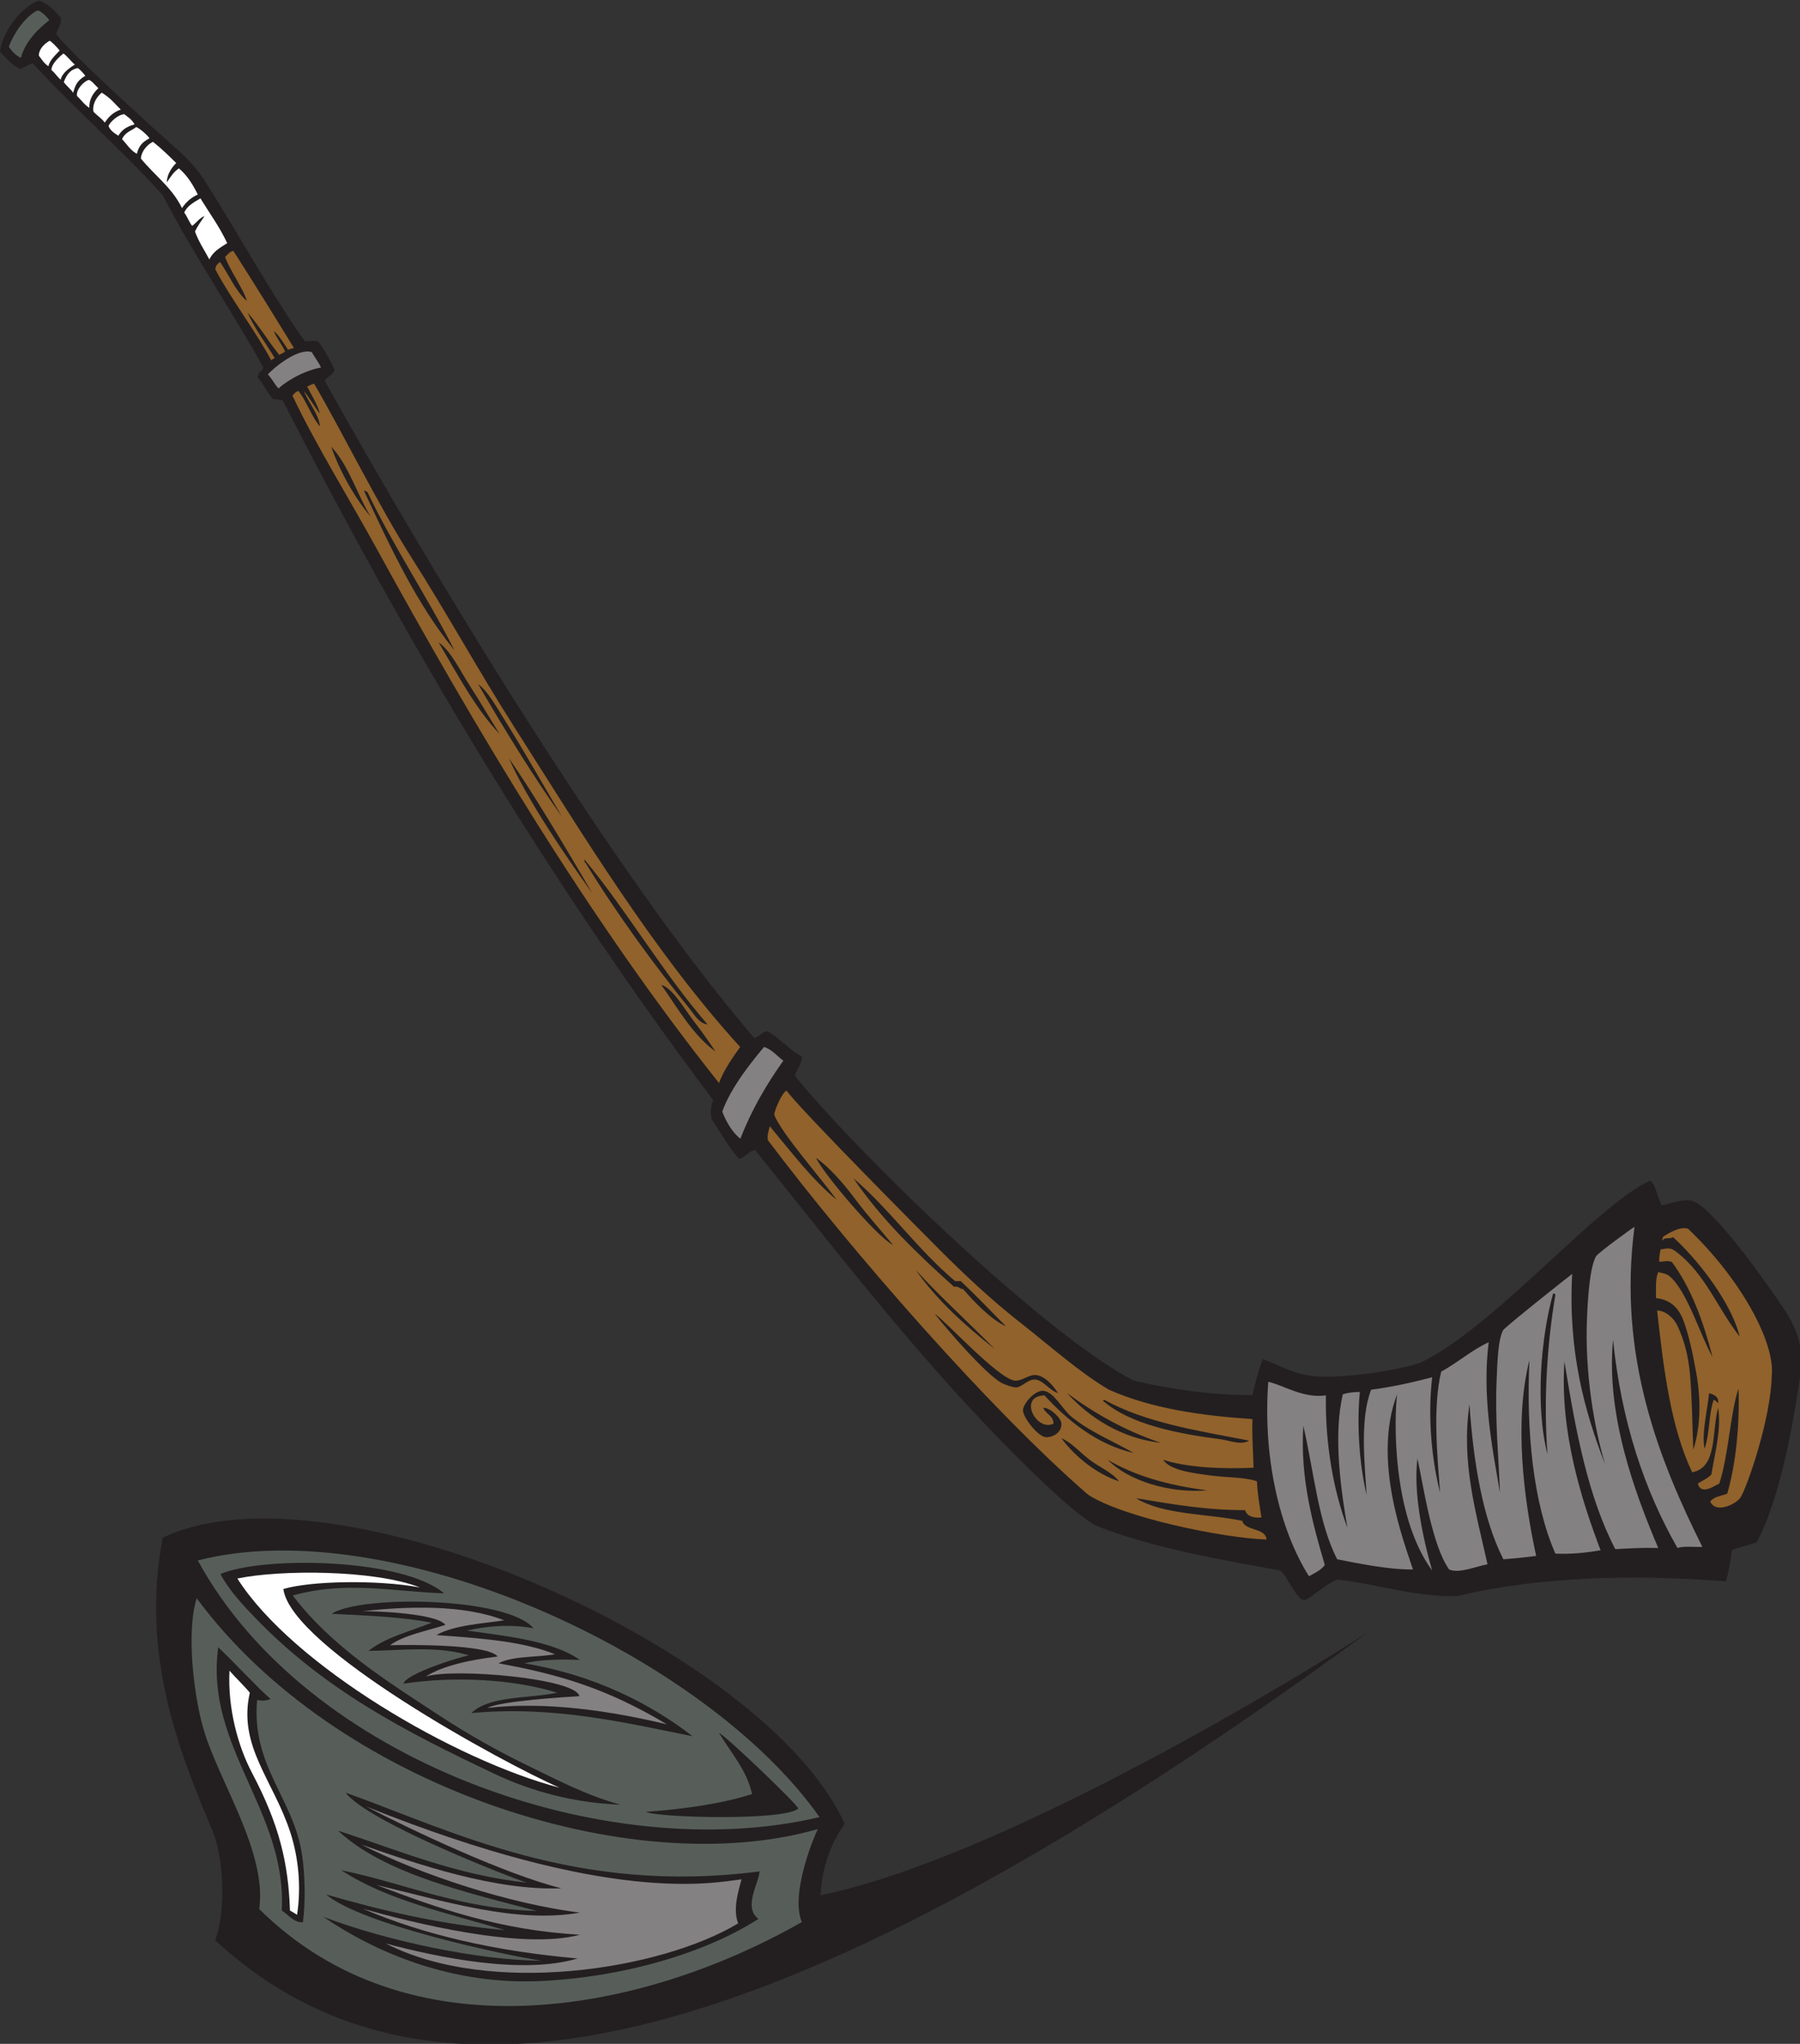<?xml version="1.0" encoding="UTF-8" standalone="no"?>
<svg
   xmlns:dc="http://purl.org/dc/elements/1.1/"
   xmlns:cc="http://creativecommons.org/ns#"
   xmlns:rdf="http://www.w3.org/1999/02/22-rdf-syntax-ns#"
   xmlns:svg="http://www.w3.org/2000/svg"
   xmlns="http://www.w3.org/2000/svg"
   viewBox="0 0 764.16 867.413"
   height="867.413"
   width="764.16"
   xml:space="preserve"
   id="svg2"
   version="1.1"><rect x="0" y="0" width="764.16" height="867.413" fill="#333333" stroke="none"/><defs
     id="defs6" /><g
     transform="matrix(1.333,0,0,-1.333,0,867.413)"
     id="g10"><g
       transform="scale(0.1)"
       id="g12"><path
         id="path14"
         style="fill:#231f20;fill-opacity:1;fill-rule:evenodd;stroke:none"
         d="m 971.137,5419.92 c 17.218,0.65 26.676,4.85 43.063,-0.61 16.33,-21.58 37.18,-57.97 51.46,-88.98 -7.69,-20.81 -19.94,-17.52 -31.77,-35.2 335.6,-600.72 917.73,-1568.14 1368.3,-2092.81 14.9,4.51 29.18,22 42.21,21.6 34.92,-18.18 70.15,-60.08 110.11,-81.09 -3.95,-27.25 -13.98,-37.85 -23.71,-59.31 185.35,-232.6 793.18,-824.47 1080,-972 123.85,-29.27 255.33,-46.16 378.11,-46.19 7.48,33.13 19.68,83.57 33.82,114.99 53.09,-21 99.57,-48.36 160.45,-54.39 86.7,-8.61 258.21,14.96 342.02,43.2 239.02,116.41 555.82,499.46 730.8,579.6 19.51,-18.89 22.75,-54.06 35.99,-79.21 45.1,10.28 77.6,24.93 107.35,10.23 70.84,-35.01 236.97,-271.73 282.42,-340.46 46.72,-70.66 64.74,-126.48 49.43,-227.77 -26.4,-174.69 -67.46,-386.11 -136.8,-514.8 -27.89,-10.52 -51.99,-13.54 -78.73,-25.2 -3.65,-33.71 -10.93,-72.72 -19.1,-99.1 -293.94,23.55 -596.93,15.12 -854.47,-46.61 -130.43,-4.69 -262.54,39.17 -379.69,52.11 -16.46,-1.25 -41.72,-21.66 -57.61,-32.39 -14.18,-9.6 -43.27,-34.62 -53.99,-32.41 -23.75,4.9 -54.37,81.56 -72.67,93.6 -126.63,24.42 -397.04,65.84 -589.73,143.99 -53.07,32.35 -109.12,83.14 -158.4,129.6 -342.62,323.04 -631.37,699.67 -925.2,1065.62 -21.71,-4.7 -30.64,-22.18 -50.4,-28.81 -30.19,31.45 -58.44,82.63 -87.91,127.26 -4.56,19.55 -3.87,39.73 5.11,59.94 C 1743.47,3705.8 1300.42,4451 900,5232.71 c -16.441,2.46 -16.406,3.19 -29.812,3.47 -15.848,15.66 -33.493,52.94 -49.395,68.54 -0.195,17 13.832,19.76 18,32.4 -93.012,168.97 -227.145,366.16 -320.352,548.32 -125.375,140.08 -283.925,277.72 -414.043,420.08 -15.703,-3.5 -25.921,-12.48 -39.597,-18 -27.051,12.55 -44.547,34.65 -64.801,54 4.684,59.68 65.356,142.81 123.355,164.04 27.7,-9.12 48.583,-28.59 71.024,-56.02 0.601,-21.19 -10.832,-33.38 -15.402,-49.4 24.554,-43.66 311.793,-303.52 395.015,-377.39 30.699,-27.25 54.039,-55.74 75.168,-86.32 111.684,-174.97 208.961,-356.2 321.977,-516.51 v 0" /><path
         id="path16"
         style="fill:#575e5a;fill-opacity:1;fill-rule:evenodd;stroke:none"
         d="m 156.852,6442.85 c -32.207,-25.25 -75.141,-64.4 -90.508,-119.83 -18.906,8.37 -34.391,28.55 -38.117,35.61 14.391,40.53 52.039,96.33 90.242,114.67 11.304,1.71 35.09,-24.13 38.383,-30.45 v 0" /><path
         id="path18"
         style="fill:#ffffff;fill-opacity:1;fill-rule:evenodd;stroke:none"
         d="m 190.043,6346.41 c -9.445,-10.86 -33.188,-31.12 -35.688,-50.23 -15.347,10.28 -20.839,21.5 -30.546,33.75 -0.25,23.37 21.851,41.05 34.488,47.51 6.601,-3.32 22.687,-20 31.746,-31.03 v 0" /><path
         id="path20"
         style="fill:#ffffff;fill-opacity:1;fill-rule:evenodd;stroke:none"
         d="m 202.141,6336.89 c 11.879,-8.51 24.992,-26.11 36.261,-35.24 -18.047,-11.11 -41.293,-27.92 -45,-48.21 -11.707,9.95 -16.586,19.69 -29.332,30.69 -1.605,17.83 24.133,42.11 38.071,52.76 v 0" /><path
         id="path22"
         style="fill:#ffffff;fill-opacity:1;fill-rule:evenodd;stroke:none"
         d="m 271.777,6265.83 c -28.496,-16.21 -32.492,-32.92 -38.902,-54.12 -5.184,9.62 -20.426,21.3 -29.809,34.08 7.184,18.31 17.289,39.91 45.161,44.67 8.699,-7.13 15.136,-13.67 23.55,-24.63 v 0" /><path
         id="path24"
         style="fill:#ffffff;fill-opacity:1;fill-rule:evenodd;stroke:none"
         d="m 313.199,6226.32 c -17.652,-16.35 -29.746,-36.85 -28.801,-62.55 -17.617,11.89 -24.535,24.22 -39.207,38.02 -3.687,18.55 19.645,45.93 37.77,51.08 10.176,-3.68 16.086,-12.75 30.238,-26.55 v 0" /><path
         id="path26"
         style="fill:#ffffff;fill-opacity:1;fill-rule:evenodd;stroke:none"
         d="m 384.57,6158.55 c -28.386,-10.39 -40.675,-27.01 -51.007,-41.58 -10.481,14.26 -20.637,19.01 -35.708,34.19 -4.417,20.05 6.016,44.32 26.153,61.06 30.992,-19.67 36.972,-30.83 60.562,-53.67 v 0" /><path
         id="path28"
         style="fill:#ffffff;fill-opacity:1;fill-rule:evenodd;stroke:none"
         d="m 428.398,6111.12 c -28.535,-7.84 -40.875,-19.08 -51.589,-35.96 -11.711,7.51 -24.883,15.48 -31.219,30.76 4.605,12.6 30.351,36.72 50.301,37.74 11.797,-9.71 23.855,-15.95 32.507,-32.54 v 0" /><path
         id="path30"
         style="fill:#ffffff;fill-opacity:1;fill-rule:evenodd;stroke:none"
         d="m 476.109,6067.01 c -26.168,-13.92 -34.136,-26.85 -40.293,-49.49 -20.968,11.44 -31.429,29.99 -47.023,46.8 9.766,23.64 35.41,28.79 44.598,38.52 9.836,-3.14 35.281,-24.7 42.718,-35.83 v 0" /><path
         id="path32"
         style="fill:#ffffff;fill-opacity:1;fill-rule:evenodd;stroke:none"
         d="m 561.129,5988.29 c -14.738,-15.13 -29.629,-36.83 -29.863,-61.8 14.679,21.81 22.797,34.31 38.672,44.66 26.222,-22.59 43.242,-49.65 60.062,-83.24 -21.211,-9.98 -35.527,-21.74 -50.398,-43.19 -31.727,65.48 -86.75,103.49 -130.989,157.84 1.52,21.49 18.235,43.14 38.5,53.17 30.094,-23.85 49.032,-43.22 74.016,-67.44 v 0" /><path
         id="path34"
         style="fill:#ffffff;fill-opacity:1;fill-rule:evenodd;stroke:none"
         d="m 723.594,5733.12 c -19.317,-13.08 -43.426,-23.94 -56.801,-51.92 -18.238,33.84 -33.156,54.71 -45.875,88.95 8.574,17.99 17.906,30.45 30.68,49.37 -17.868,-7.5 -23.524,-19.52 -39.602,-31.36 -9.699,11.89 -15.785,29.97 -25.199,42.16 8.516,21.48 32.844,34.09 51.519,45.41 32.676,-53.44 58.864,-87.06 85.278,-142.61 v 0" /><path
         id="path36"
         style="fill:#91622b;fill-opacity:1;fill-rule:evenodd;stroke:none"
         d="m 935.992,5399.5 c -4.816,-2.1 -16.484,-4.61 -18.679,-5.8 -8.973,13.16 -28.473,46.34 -44.43,59.32 2.273,-13.45 30.105,-50.43 34.758,-65.07 0.664,-2.09 -18.032,-9.01 -17.969,-11.2 -35.324,44.25 -66.367,95.96 -101.152,135.18 21.652,-49.65 58.418,-98.2 86.718,-145.18 -7.234,-2.98 -5.687,-1.8 -11.258,-6.86 -48.542,91.22 -132.796,202.24 -178.652,290.64 3.024,12.55 6.574,15.86 15.434,22.73 28.453,-41.39 49.984,-93.31 85.074,-124.22 -5.863,29.95 -53.895,98.1 -68.949,139.67 6.105,7.41 19.031,20.02 26.328,19.72 66.211,-103.38 129.875,-206.24 192.777,-308.93 v 0" /><path
         id="path38"
         style="fill:#848182;fill-opacity:1;fill-rule:evenodd;stroke:none"
         d="m 1022.4,5337.12 c -65.33,-11.71 -126.56,-56.12 -134.802,-66.66 -11.504,9.83 -14.524,21.63 -34.399,45.06 21.571,23.31 97.504,85.17 140.207,70.42 4.996,-11.08 19.534,-28.85 28.994,-48.82 v 0" /><path
         id="path40"
         style="fill:#848182;fill-opacity:1;fill-rule:evenodd;stroke:none"
         d="m 2494.8,3130.31 c -53.25,-75.15 -101.01,-155.79 -136.8,-248.4 -25.97,19.16 -47.66,58.54 -57.61,86.42 27.39,78.58 99.22,165.26 133.2,205.82 28.91,-11.05 38.05,-27.05 61.21,-43.84 v 0" /><path
         id="path42"
         style="fill:#848182;fill-opacity:1;fill-rule:evenodd;stroke:none"
         d="m 5205.59,2601.11 c -54.79,-414.29 81.01,-747.83 216.01,-1018.79 -26.19,-1.42 -58.63,3.43 -79.2,-3.59 -105.15,184.04 -178.16,400.23 -205.21,662.38 -22.6,-239.92 69.33,-486.39 144,-662.38 -48.2,1.41 -92.44,-1.16 -136.8,-3.61 -86.97,166.24 -126.93,379.47 -161.99,597.59 -15.11,-222.98 54.51,-442.05 115.2,-601.19 -43.99,-7.61 -90.35,-12.85 -144.01,-10.81 -71.56,163.53 -92.81,391.36 -82.79,615.61 -49.32,-195.91 -17.89,-442.51 21.6,-622.8 -33.9,-4.5 -68.77,-8.03 -104.41,-10.81 -67.42,132.58 -96.1,316.31 -107.99,493.22 -27.54,-186.52 22.27,-349.37 57.38,-509.09 -41.74,-8.16 -91.19,-30.1 -122.26,-16.44 -55.16,78.06 -81.33,263.75 -100.73,352.72 -13.43,-102.72 14.48,-243.82 46.8,-356.4 -132.01,180.92 -120.15,498.37 -111.6,561.61 -80.06,-209.56 21.41,-468.56 50.41,-558.01 -77.52,-0.61 -166.8,17.93 -241.21,32.39 -60.82,116.78 -74.28,280.92 -107.99,424.81 -10.57,-166.57 30.27,-312.92 68.4,-442.8 -11.99,-16.81 -31.95,-25.65 -50.41,-35.99 -94.79,150.82 -147.19,379.71 -129.59,619.19 49.04,-11.08 112.3,-53.92 183.59,-43.2 -2.87,-152.44 23.99,-304.25 68.4,-421.2 -19.41,112.41 -46.4,292.5 -14.39,424.81 15.72,4.66 33.57,7.21 54,7.2 -10.19,-106.81 -1.17,-232.57 21.6,-327.61 -6.36,100.54 -21.58,242.82 14.4,334.79 69.1,8.9 132.56,23.44 194.39,39.61 -14.73,-126.61 -1.66,-261.47 25.2,-367.2 -8.32,112.92 -24.24,270.68 3.61,385.19 52.89,28.71 95.53,67.68 151.19,93.61 -21.09,-170.7 9.73,-327.54 36,-478.8 -4.01,105.66 -16.27,231.92 -10.8,356.4 2.4,54.53 3.88,131.75 21.6,162 36.21,33.76 173.22,141.96 219.08,177.92 -13.38,-247.4 39.49,-437.74 104.92,-606.32 -34.18,113.74 -65.43,289.66 -57.6,468 3.03,68.94 9.11,159.68 28.79,194.4 6.14,10.79 120.02,93.59 122.41,93.59 z M 4928.4,1877.52 c -13.03,174.97 -0.82,352.25 25.19,507.6 -0.8,2.8 -3,4.18 -7.2,3.61 -39.09,-137.5 -57.44,-360.3 -17.99,-511.21 v 0" /><path
         id="path44"
         style="fill:#91622b;fill-opacity:1;fill-rule:evenodd;stroke:none"
         d="m 968.398,5261.52 c 12.461,-13.95 35.952,-52.77 49.072,-70.41 1.28,14.82 -33.997,74.36 -39.251,85.49 2.679,0.84 15.844,8.08 22.261,8.8 86.37,-146.79 205.11,-388.47 309.91,-553.08 113.44,-178.14 214.72,-362.73 327.61,-540 220.05,-345.59 444.62,-717.08 719.37,-1018.57 -21.45,-29.53 -52.94,-73.93 -67.39,-114.68 -413.21,519.13 -774.25,1125.06 -1094.78,1709.25 -82.88,151.05 -190.5,324.41 -263.458,478.63 1.766,5.18 11.442,13.88 18.832,15.51 25.594,-32.01 41.481,-81.69 68.216,-112.54 -2.5,37.12 -35.954,74.42 -50.392,111.6 z m 212.392,-399.61 c -44.34,72.07 -69.64,163.16 -125.99,223.21 29.56,-84.44 78.91,-168.28 125.99,-223.21 z m 266.41,-424.79 c -87.77,172.63 -192.99,327.81 -277.2,504 -4.61,0.2 -5,4.61 -10.8,3.6 84.46,-180.74 168.59,-361.81 288,-507.6 z m 144,-266.4 c -30.52,47.65 -61.08,101.25 -93.6,151.2 -32.76,50.31 -60.49,111.77 -100.8,140.4 59.09,-100.5 121.42,-216.98 194.4,-291.6 z m 198,-262.81 c -59.55,101.04 -121.52,210.46 -183.61,309.61 -24.34,38.89 -52.92,90.46 -82.79,111.6 80.97,-140.45 183.21,-305.43 266.4,-421.21 z M 1886.39,3663 c -85.34,147.38 -203.05,342.51 -265.46,429.45 64.2,-142.21 177.08,-304.75 265.46,-429.45 z m -21.59,97.32 c 97.92,-160.37 217.01,-323.44 331.19,-464.4 15.55,-19.2 30.52,-47.33 57.61,-50.4 -142.3,163.7 -253.98,358.02 -392.4,525.6 0.56,-4.24 -0.63,-10.22 3.6,-10.8 z m 342,-500.4 c -29,37.89 -65.53,102.32 -100.81,111.6 53.29,-75.12 98.94,-157.86 172.8,-212.4 -21.05,32.45 -45.76,66.52 -71.99,100.8 v 0" /><path
         id="path46"
         style="fill:#91622b;fill-opacity:1;fill-rule:evenodd;stroke:none"
         d="m 5295.59,2568.73 c 14.39,10.01 53.77,34.99 80.19,26.7 163.93,-155.33 279.02,-360.29 266.8,-469.87 -3.73,-137.21 -76.02,-345.91 -98.6,-384.84 -11.68,-20.14 -77.79,-55.18 -97.18,-14.4 10.5,15.88 34.66,18.13 54,25.2 27.77,94.12 39.96,220.64 36,334.8 -26.92,-80.4 -31.49,-212.95 -61.21,-302.4 -21.31,-11.25 -59.01,-36.1 -68.4,0 10.13,6.84 31.66,16.33 43.2,28.79 11.11,69.11 32.15,142.46 21.6,212.41 -21.27,-74.74 -1.21,-190.79 -82.79,-205.21 -67.54,141.27 -90.94,326.68 -111.6,514.81 26.21,0.04 53.22,-23.77 64.63,-48.2 21.29,-45.54 34.22,-92.48 39.92,-153.71 6.48,-69.67 7.44,-161.21 10.64,-240.9 24.87,76.63 23.67,164.32 9.51,243.73 -9.31,52.19 -20.97,110.17 -38.34,160.33 -14.78,42.69 -39.68,72.99 -89.98,78.35 0.22,29.79 -2.28,62.29 7.21,82.8 14.3,-3.62 26.13,-4.72 36.25,-13.28 56.27,-47.65 98.17,-190.01 136.54,-256.72 -29.6,114.38 -68.14,219.85 -129.59,302.4 -15.58,4.87 -22.85,1.68 -39.6,0 -1.76,16.18 1.83,26.98 3.61,39.61 26.21,4.77 32.23,6.14 49.61,-7.04 93.32,-70.69 130.97,-178.86 202.38,-270.18 -25.35,106.16 -131.97,244.08 -212.4,316.82 -7.21,-7.19 -29.18,0.37 -32.4,-10.81 -5.34,1.57 1.42,4.62 0,10.81 z m 133.2,-673.2 c 16.46,44.72 12.87,109.51 28.81,154.78 7.32,-1.06 9.59,-7.2 14.39,-10.79 2.48,22.88 -13.98,26.8 -28.81,32.39 -5.13,-54.04 -24.9,-130.55 -14.39,-176.38 v 0" /><path
         id="path48"
         style="fill:#91622b;fill-opacity:1;fill-rule:evenodd;stroke:none"
         d="m 2664,2687.52 c -35.91,52.52 -177.5,213.51 -198.01,270 -0.85,13.31 26.73,75.66 39.39,77.08 40.85,-58.26 456.87,-476.13 486.22,-505.47 77.13,-77.15 162.5,-158.19 259.2,-234.01 94.04,-73.75 188.44,-158.24 280.8,-212.41 137.31,-60.89 297.87,-82.98 457.19,-93.58 -1.95,-54.76 2.25,-103.37 3.61,-154.81 -94.88,-4.79 -210.97,0.17 -288.01,25.2 22.49,-33.65 93.11,-42.31 154.81,-50.39 49.67,-6.53 103.5,-4.26 143.98,-18.02 1.82,-41.39 8.3,-78.1 14.42,-115.18 -26.64,-2.65 -46.88,4.68 -52.23,23.33 -126.03,-0.35 -235.14,19.51 -347.21,37.94 86.14,-53.59 227.25,-48.67 338.23,-72.08 7.32,-32.28 75.09,-21.68 77.03,-59.34 -135.47,4.09 -457.89,69.76 -568.93,143.3 -317.28,275.84 -756.48,779.74 -1018.64,1127.72 -3.26,13 0.96,26.52 5.75,44.72 76.11,-91.31 131.65,-165.94 212.4,-234 z m 61.2,0 c -37.5,50.14 -80.43,100.47 -126,133.19 22.11,-49.67 195.95,-253.72 244.8,-277.19 -38.36,46.44 -80.97,93.39 -118.8,144 z m 313.2,-277.21 c 15.04,3.06 16.99,-6.99 28.79,-7.19 38.49,-44.31 88.38,-96.4 136.79,-118.8 -47.93,48.06 -94.49,97.49 -143.98,144.01 -6.02,0 -12.01,0 -18.01,0 -118.28,98.91 -207.03,227.35 -323.99,327.6 89.86,-132.15 203.5,-240.51 320.4,-345.62 z m 129.59,-197.99 c -83.15,84.84 -171.8,164.2 -251.99,252 69.49,-98.51 158.32,-177.66 251.99,-252 z m 129.61,-82.8 c -21.14,1.33 -43.19,-19.72 -64.81,-18 -52.91,4.21 -227.58,196.66 -255.6,212.4 39.37,-50.22 161.64,-191.51 212.4,-219.6 9.04,-5 36.64,-14.71 46.8,-14.41 16.5,0.5 37.11,24.89 57.59,25.21 27.31,0.43 46.47,-33.95 75.61,-43.21 -17.95,28.02 -44.49,55.88 -71.99,57.61 z m 115.19,-133.2 c -29.98,24.51 -56.21,80.01 -90,82.81 -27.36,2.25 -64.1,-40.95 -64.8,-61.21 -0.8,-23.15 46.78,-83.26 72.01,-86.4 15.12,-1.87 51.82,9.91 50.39,43.2 -0.76,17.74 -36.03,51.18 -57.6,50.4 6.98,-20.63 31.88,-23.33 32.41,-50.4 -52.99,-27.43 -115.51,86.87 -28.81,90 73.3,-80.31 168.94,-157.47 284.41,-183.61 -68.59,39.38 -138.89,66.86 -198.01,115.21 z m 284.4,-82.8 c -113.99,38.41 -211.17,93.61 -298.79,158.39 71.31,-78.68 174.59,-144.59 298.79,-158.39 z m 194.41,10.8 c 28.26,-4.69 62.13,-18.93 86.39,-3.6 -168.54,32.37 -328.71,57.03 -460.8,129.59 -2.19,-0.2 -4.26,-0.53 -3.6,-3.59 87.64,-75.3 236.04,-104.04 378.01,-122.4 z m -421.21,-64.8 c -31.43,23.72 -58.16,55.78 -90,68.4 44.65,-59.81 113.56,-114.37 183.59,-136.81 -23.75,29.59 -61.93,44.51 -93.59,68.41 z m 374.4,-97.2 c -122.56,15.43 -230.16,45.82 -316.8,97.2 65.97,-67.33 197.34,-107.34 316.8,-97.2 v 0" /><path
         id="path50"
         style="fill:#231f20;fill-opacity:1;fill-rule:evenodd;stroke:none"
         d="M 2613.18,473.027 C 3208.57,595.723 4181,1196.27 4356.31,1310.4 2502.26,-47.59 1377.18,-310.594 685.332,329.941 721.352,425.828 711.34,597.539 676.797,678.73 569.195,931.641 446.969,1242.94 518.398,1611.76 1065.81,1870.34 2442.78,1253.68 2689.94,700.43 2642.7,634.063 2617.42,555.801 2613.18,473.027 v 0" /><path
         id="path52"
         style="fill:#575e5a;fill-opacity:1;fill-rule:evenodd;stroke:none"
         d="M 2610,721.914 C 1931.79,561.453 975.992,902.141 630,1539.12 1244.39,1696.24 2244.54,1240.44 2610,721.914 Z M 701.996,1495.93 c 28.539,-53.16 70.734,-97.98 111.598,-140.4 220.176,-228.6 478.306,-362.014 763.206,-496.8 117.7,-55.703 256.23,-92.363 399.59,-97.214 -105.96,28.191 -202.76,79.363 -298.79,126.004 -94.71,45.988 -188.83,99.367 -273.61,154.8 -173.15,113.25 -347.48,222.07 -471.592,385.2 170.772,47.34 314.492,13 482.032,6.71 -130.41,111.79 -574.485,119.85 -712.434,61.7 z m 354.154,-126.76 c 119.77,-5.76 221.84,-10.13 319.05,-28.06 -69.24,-27.95 -147.66,-46.73 -201.61,-90 106.07,1.17 217.58,17.25 320.4,-14.39 -24.43,-2.74 -203.42,-58.76 -208.79,-90 162.81,24.74 350.54,14.53 489.6,-28.8 -93.51,-19.3 -216.64,-8.97 -273.6,-64.8 261.65,23.93 481.77,-29.1 704.33,-73.694 -134.85,104.524 -313.9,195.324 -535.14,232.094 34.38,8.68 91.91,14.57 176.41,10.8 -88.35,62.89 -246.96,77.2 -360,93.61 67.36,14.64 137.25,20.96 212.4,7.19 -85.33,100.68 -554.05,106.09 -643.05,46.05 z M 2395.23,795.266 c -101.05,-32.246 -223.75,-48.262 -338.45,-56.582 38.02,-19.016 445.11,-29.106 485.48,10.644 0.69,9.883 -230.92,232.02 -252.4,240.543 40.83,-67.215 88.14,-118.289 105.37,-194.605 v 0" /><path
         id="path54"
         style="fill:#ffffff;fill-opacity:1;fill-rule:evenodd;stroke:none"
         d="m 1337.25,1453.24 c -136.33,24.78 -347.309,20.96 -434.773,-5.12 C 926.504,1261.48 1605.51,892.551 1782,815.527 1451.39,901.633 932.078,1204.19 755.992,1481.52 c 135.207,28.38 433.998,28.47 581.258,-28.28 v 0" /><path
         id="path56"
         style="fill:#575e5a;fill-opacity:1;fill-rule:evenodd;stroke:none"
         d="M 626.395,1418.8 C 1066.01,822.316 2008.63,512.141 2604.72,683.82 2595.17,666.574 2515.44,477.715 2553.66,387.766 2028.88,89.16 1296.84,-37.957 825.508,429.316 851.254,611.367 697.441,832.996 647.996,1002.71 617.379,1107.84 592.504,1310 626.395,1418.8 Z m 68.632,-155.94 C 651.328,944.453 914.418,742.148 897.359,424.219 c 17.856,-9.754 37.762,-39.18 67.442,-37.098 8.07,63.172 7.586,149.324 -3.606,219.598 -28.09,176.426 -160.668,278.351 -142.343,487.951 8.449,-0.22 18.925,-5.8 43.16,3.06 -39.344,33.86 -111.324,111.82 -166.985,165.13 z M 1677.6,513.117 C 1447.48,538.605 1269.86,616.582 1076.39,678.73 1222.71,543.027 1476.95,484.074 1710,423.117 c -242.74,5.664 -426.15,89.852 -622.8,129.598 143.07,-94.512 338.19,-137 522,-190.801 -209.36,18.645 -393.43,62.578 -570.38,113.633 112.91,-96.238 574.27,-194.102 685.58,-210.828 -202.87,1.14 -494.79,63.816 -694.8,139.785 165.65,-113.02 407.33,-217.481 691.19,-204.594 266.7,12.133 529,90.727 694.8,198.012 -49.73,36.719 1.33,113.855 3.61,151.211 -585.41,-76.348 -984.67,131.719 -1318.52,250.633 70.3,-92.539 509.37,-263.914 576.92,-286.649 v 0" /><path
         id="path58"
         style="fill:#848182;fill-opacity:1;fill-rule:evenodd;stroke:none"
         d="m 1605.59,1348.33 c -68.66,-10.29 -158.74,-14.89 -215.99,-46.81 136.37,-10.02 273.96,-18.83 378,-61.2 -59.26,-10.35 -134.64,-4.57 -180,-28.8 196.76,-35.6 349.04,-82.07 536.39,-194.4 -172.37,41.64 -383.83,74.36 -571.63,52.29 39,22.36 258.18,35.55 292.77,37.5 -9.58,56.06 -396.65,90.69 -489.29,62.54 54.93,35.06 144.07,53.67 228.91,63.67 -30.23,40.75 -297.39,37.46 -342.75,36 46.96,33.43 116.07,44.73 176.4,64.8 -25.03,35.87 -219.35,44.65 -266.4,43.2 149.61,16.98 327.07,21.39 453.59,-28.79 v 0" /><path
         id="path60"
         style="fill:#ffffff;fill-opacity:1;fill-rule:evenodd;stroke:none"
         d="m 730.867,1188.01 c 15.774,-18.26 55.61,-57.59 64.723,-70.09 -38.652,-170.51 75.711,-279.092 129.605,-446.404 24.629,-76.457 34.903,-169.68 20.895,-260.676 -11.063,6.848 -14.996,9.687 -22.61,13.535 -5.039,149.805 -33.414,272.637 -120.683,437.941 -44.399,84.09 -77.942,204.704 -71.93,325.694 v 0" /><path
         id="path62"
         style="fill:#848182;fill-opacity:1;fill-rule:evenodd;stroke:none"
         d="M 1165.96,755.754 C 1941.72,443.879 2265.91,511.68 2361.6,523.918 c -10.64,-40.441 -28,-93.781 -10.81,-140.402 -246.58,-148.418 -791.9,-233.477 -1122.47,-63.836 166.81,-44.785 436.54,-100.274 611.28,-47.766 -258.12,22.492 -487.49,74.246 -684.01,158.399 151.2,-42.911 506.93,-133.067 691.21,-82.793 -254.76,14.043 -453.16,84.433 -648.01,158.41 220.16,-52.571 446.67,-123.555 647.85,-88.145 -224.14,28.457 -501.01,118.406 -695.61,216.492 176.22,-61.668 426.35,-147.39 636.75,-139.004 -179.59,44.817 -473.97,183.926 -621.82,260.481 v 0" /></g></g></svg>